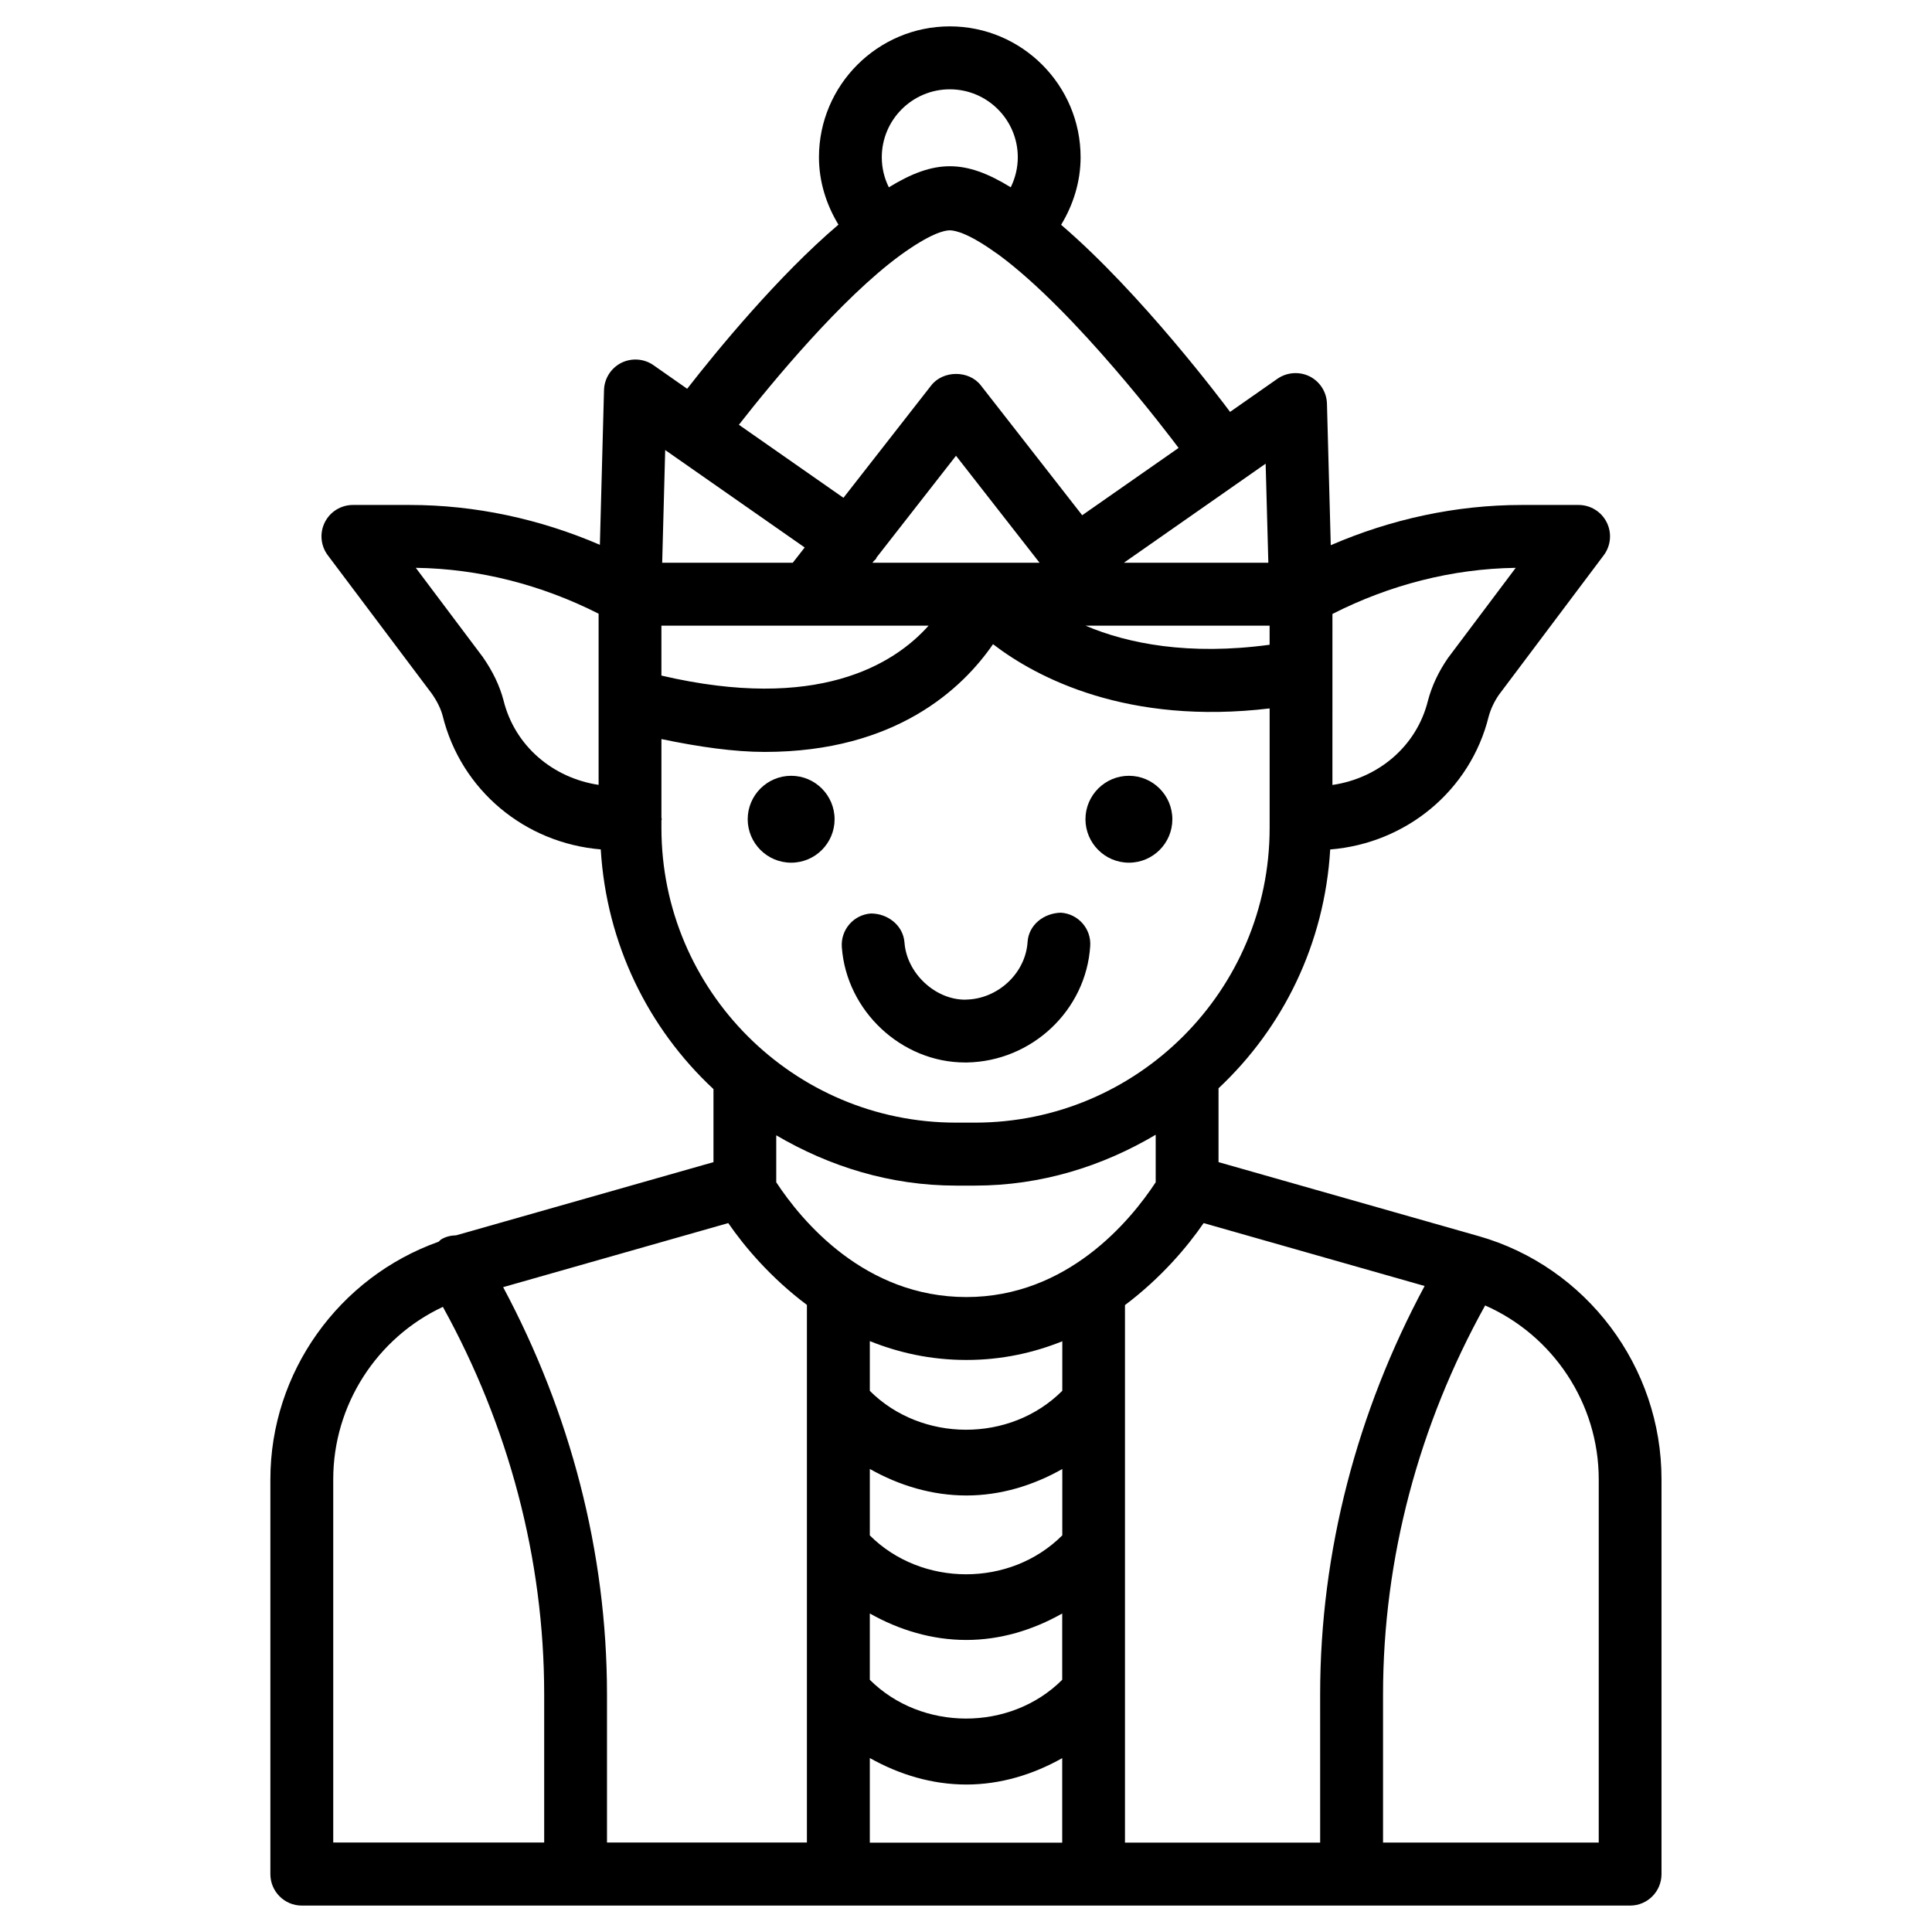 <?xml version="1.0" encoding="UTF-8"?>
<!-- Uploaded to: SVG Repo, www.svgrepo.com, Generator: SVG Repo Mixer Tools -->
<svg fill="#000000" width="800px" height="800px" version="1.1" viewBox="144 144 512 512" xmlns="http://www.w3.org/2000/svg">
 <g>
  <path d="m535.84 471.58-68.918-19.605v-19.566c17.152-16.078 28.109-38.352 29.598-63.293 20.133-1.617 37.156-15.617 42.004-35.266 0.547-1.996 1.492-3.969 2.707-5.731l27.773-36.969c1.891-2.519 2.203-5.898 0.797-8.711-1.406-2.832-4.305-4.617-7.453-4.617h-15.113c-17.402 0-34.617 3.758-50.57 10.664l-1.008-37.512c-0.082-3.066-1.848-5.836-4.578-7.223-2.731-1.344-5.984-1.133-8.523 0.609l-12.574 8.797c-1.805-2.434-23.555-31.426-44.777-49.582 3.254-5.352 5.164-11.504 5.164-17.906 0-19.102-15.555-34.68-34.656-34.68-19.102 0-34.68 15.574-34.68 34.68 0 6.383 1.91 12.512 5.164 17.863-15.949 13.559-32.195 33.355-40.09 43.496l-8.941-6.258c-2.5-1.742-5.773-1.973-8.523-0.609-2.731 1.387-4.492 4.156-4.574 7.223l-1.094 40.996c-15.891-6.844-33.02-10.559-50.34-10.559h-15.113c-3.148 0-6.047 1.785-7.453 4.617-1.406 2.816-1.09 6.195 0.801 8.715l27.582 36.695c1.426 2.059 2.371 4.008 2.856 5.836 4.871 19.754 21.812 33.754 41.898 35.414 1.512 25.043 12.574 47.422 29.871 63.523v19.355l-68.18 19.391c-1.363 0.043-2.731 0.316-3.988 1.09-0.273 0.168-0.418 0.418-0.672 0.609-26.387 9.383-44.586 34.574-44.586 62.977v104.62c0 4.598 3.738 8.332 8.312 8.332h352.04c4.598 0 8.312-3.738 8.312-8.332v-104.64c0.02-29.828-19.898-56.32-48.469-64.445zm-41.965 160.73h-51.746v-142.45c9.613-7.223 16.582-15.512 20.844-21.727l58.566 16.668c-17.863 33.273-27.688 70.344-27.688 108.23l0.004 39.277zm-156.88-164.18c4.281 6.215 11.23 14.484 20.844 21.684v142.47h-52.98v-39.254c0-37.766-9.781-74.73-27.52-107.92zm88.504 82.77c-13.812 13.812-37.305 13.664-50.988 0v-17.613c7.809 4.41 16.5 7.031 25.609 7.031 9.004 0 17.633-2.625 25.402-7.012l-0.004 17.594zm-51.012 20.676c7.809 4.41 16.5 7.031 25.609 7.031 9.004 0 17.633-2.625 25.402-7.012v17.57c-13.793 13.77-37.324 13.625-50.988 0v-17.59zm51.012-58.984c-13.812 13.812-37.305 13.664-50.988 0v-13.184c7.516 3.023 16.016 4.996 25.609 4.996 9.488 0 17.926-1.953 25.402-4.953l-0.004 13.141zm-51.012 97.297c7.809 4.387 16.5 7.031 25.609 7.031 9.004 0 17.633-2.625 25.402-6.992v22.398h-50.988v-22.438zm-17.234-320.8-3.168 4.051h-34.598l0.797-29.871zm17.949 4.051 0.379-0.484c0.168-0.188 0.398-0.316 0.547-0.523 0.082-0.125 0.105-0.273 0.188-0.418l21.035-26.934 22.148 28.359zm-55.922 16.668h70.805c-9.238 10.371-29.578 22.859-70.805 13.227zm161.18 0v5.059c-21.434 2.898-37.617-0.293-48.785-5.059zm47.273 8.566c-2.477 3.59-4.262 7.328-5.312 11.316-3 12.113-13.16 20.551-25.316 22.336l0.004-45.324c15.074-7.66 31.676-11.988 48.574-12.219zm-47.609-25.234h-38.289l37.574-26.262zm-84.41-125.47c9.93 0 18.012 8.062 18.012 18.012 0 2.793-0.672 5.5-1.867 7.957-12.09-7.43-20.133-7.453-32.309 0-1.219-2.457-1.867-5.164-1.867-7.957 0-9.949 8.102-18.012 18.031-18.012zm-13.078 43.938c7.894-5.711 11.586-6.57 13.078-6.57 0.379 0 0.883 0.062 1.574 0.23 1.363 0.336 3.402 1.133 6.34 2.898 1.469 0.883 3.148 1.996 5.102 3.402 20.383 15.074 45.07 47.758 47.609 51.137l-25.547 17.84-26.871-34.426c-3.148-4.051-9.973-4.008-13.121 0l-23.277 29.805-27.711-19.355c8.734-11.164 27.125-33.48 42.824-44.961zm-105.21 117.95c-1.008-3.801-2.793-7.578-5.481-11.441l-17.758-23.637c16.836 0.23 33.398 4.535 48.449 12.156v45.363c-12.09-1.828-22.211-10.266-25.211-22.441zm41.859 33.883v-1.953c0-0.148 0.082-0.25 0.082-0.398 0-0.148-0.082-0.25-0.082-0.398v-20.824c9.992 2.078 19.312 3.402 27.375 3.402 34.848 0 52.5-16.918 60.5-28.551 11.715 9.004 35.77 21.496 73.305 17.023v31.699c0 43.055-35.035 78.07-78.09 78.07h-5.016c-43.039 0.02-78.074-34.996-78.074-78.07zm78.066 94.758h5.016c17.551 0 33.797-5.121 47.902-13.477v12.594c-6.719 10.223-23.387 30.418-50.172 30.418-26.977 0-43.664-20.195-50.383-30.418v-12.449c14.051 8.25 30.195 13.332 47.637 13.332zm-165.04 77.816c0-19.754 11.629-37.535 29.055-45.68 17.383 31.445 26.848 66.691 26.848 102.69v39.254l-55.902 0.004zm335.37 96.289h-57.16v-39.254c0-36.168 9.551-71.562 27.059-103.09 17.988 7.914 30.102 25.945 30.102 46.078z"/>
  <path d="m443.18 372.62c6.359 0 11.504-5.164 11.504-11.504 0-6.359-5.164-11.523-11.504-11.523-6.34 0-11.523 5.164-11.523 11.523 0.02 6.34 5.164 11.504 11.523 11.504z"/>
  <path d="m353.67 372.62c6.359 0 11.504-5.164 11.504-11.504 0-6.359-5.164-11.523-11.504-11.523-6.359 0-11.523 5.164-11.523 11.523 0.02 6.34 5.164 11.504 11.523 11.504z"/>
  <path d="m399.75 425.57h0.461c17.234-0.293 31.613-13.812 32.707-30.859 0.316-4.578-3.191-8.543-7.766-8.836-4.512 0.105-8.543 3.191-8.836 7.789-0.547 8.27-7.894 15.113-16.352 15.242-0.062 0-0.125 0.02-0.188 0.02-7.996 0-15.473-7.031-16.078-15.137-0.336-4.578-4.473-7.727-8.922-7.703-4.578 0.336-8.02 4.324-7.684 8.922 1.23 16.938 15.844 30.562 32.656 30.562z"/>
 </g>
</svg>
